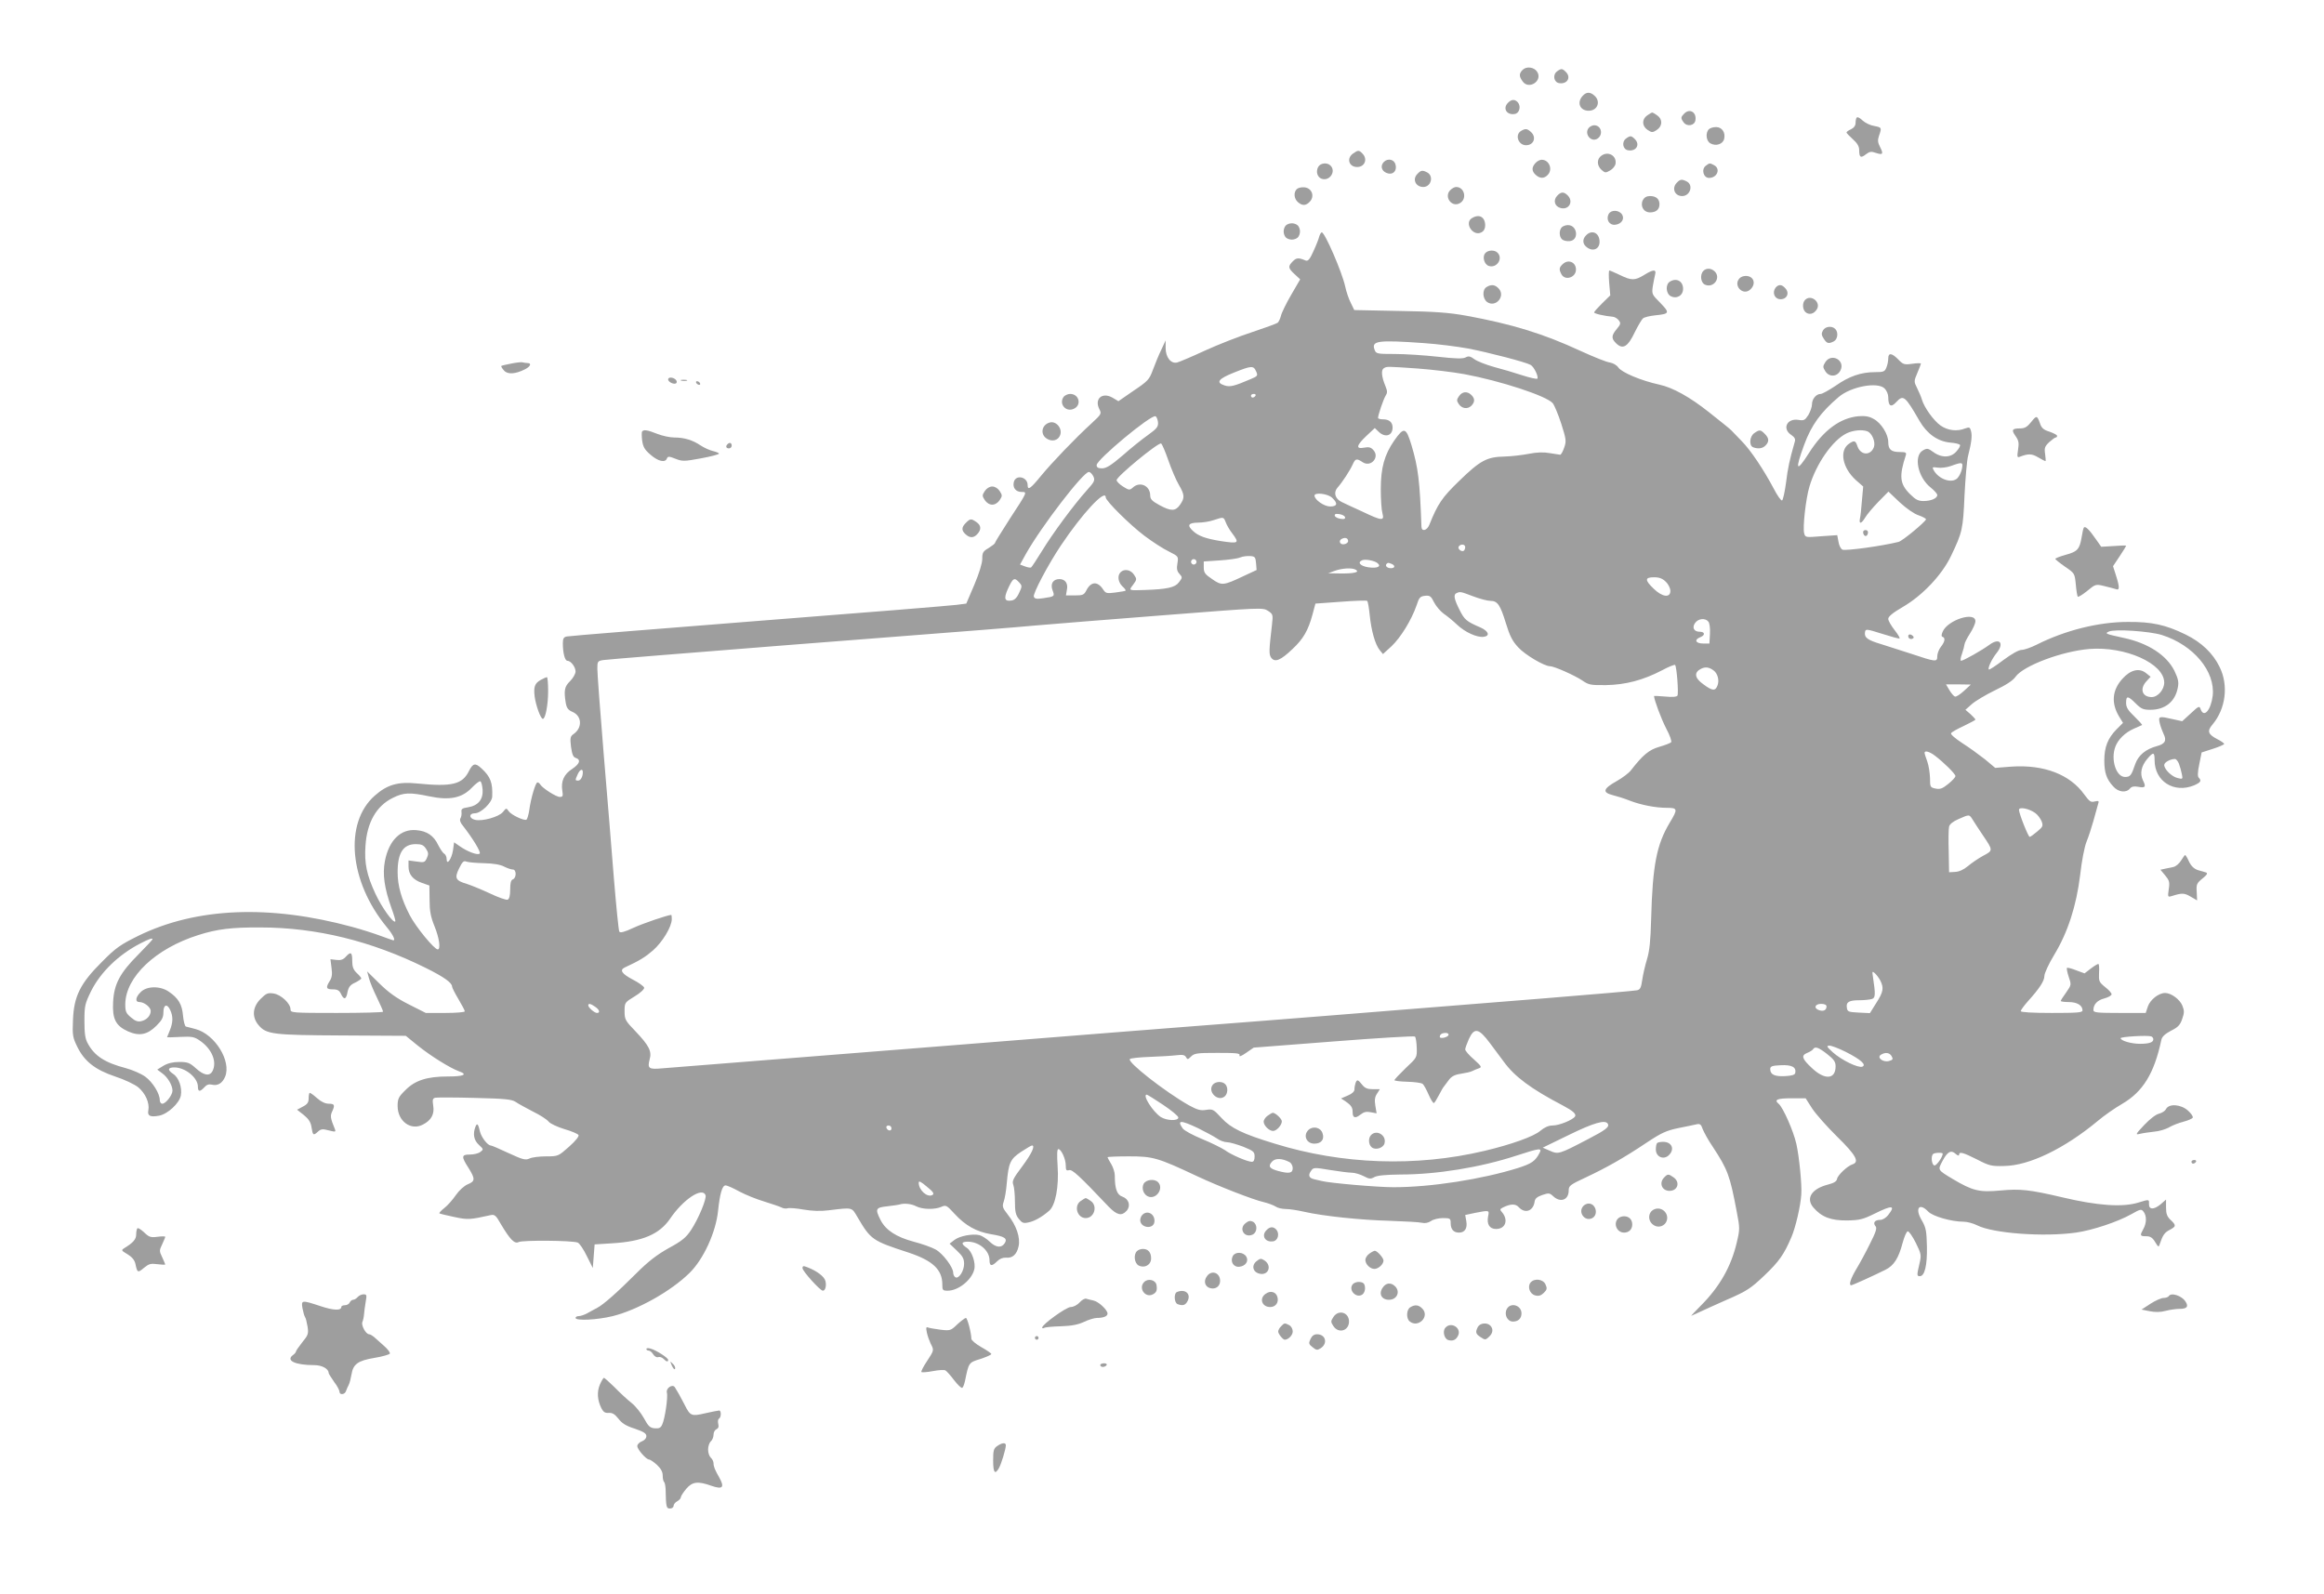 <?xml version="1.0" standalone="no"?>
<!DOCTYPE svg PUBLIC "-//W3C//DTD SVG 20010904//EN"
 "http://www.w3.org/TR/2001/REC-SVG-20010904/DTD/svg10.dtd">
<svg version="1.0" xmlns="http://www.w3.org/2000/svg"
 width="1280pt" height="878pt" viewBox="0 0 1280 878"
 preserveAspectRatio="xMidYMid meet">
<g transform="translate(0,878) scale(0.1,-0.1)"
fill="#9e9e9e" stroke="none">
<path d="M8386 8395 c-20 -21 -20 -35 0 -63 34 -49 113 3 80 53 -17 26 -59 31
-80 10z"/>
<path d="M8576 8387 c-26 -19 -18 -61 12 -65 44 -7 67 32 36 62 -19 19 -25 20
-48 3z"/>
<path d="M8717 8252 c-34 -37 -15 -82 33 -82 49 0 68 51 32 83 -24 22 -45 21
-65 -1z"/>
<path d="M8306 8214 c-31 -30 -8 -69 36 -62 26 3 37 41 18 64 -16 18 -35 18
-54 -2z"/>
<path d="M9276 8154 c-19 -19 -20 -25 -3 -48 19 -26 61 -18 65 12 7 44 -32 67
-62 36z"/>
<path d="M9072 8144 c-30 -21 -29 -59 3 -80 23 -15 27 -15 50 0 32 21 33 59 3
80 -12 9 -25 16 -28 16 -3 0 -16 -7 -28 -16z"/>
<path d="M10227 8133 c-4 -3 -7 -17 -7 -30 0 -15 -9 -27 -25 -35 -14 -6 -25
-14 -25 -18 0 -3 16 -20 35 -37 25 -22 35 -40 35 -60 0 -40 8 -46 37 -23 20
15 29 17 54 8 39 -13 44 -7 24 32 -13 25 -14 38 -6 62 16 45 15 46 -26 54 -21
3 -50 17 -64 30 -14 14 -28 21 -32 17z"/>
<path d="M8750 8075 c-26 -32 13 -81 48 -59 34 22 22 74 -18 74 -10 0 -23 -7
-30 -15z"/>
<path d="M9412 8068 c-20 -20 -15 -66 9 -78 30 -17 68 -4 75 24 9 36 -12 66
-44 66 -16 0 -33 -5 -40 -12z"/>
<path d="M8378 8059 c-36 -21 -16 -79 27 -79 43 0 59 44 27 73 -21 19 -30 20
-54 6z"/>
<path d="M8956 8017 c-26 -19 -18 -61 12 -65 44 -7 67 32 36 62 -19 19 -25 20
-48 3z"/>
<path d="M7452 7934 c-37 -26 -23 -74 23 -74 42 0 59 44 29 74 -19 20 -24 20
-52 0z"/>
<path d="M8821 7923 c-27 -18 -27 -55 0 -79 19 -17 23 -17 47 -3 15 8 28 25
30 37 7 44 -40 71 -77 45z"/>
<path d="M7622 7888 c-20 -20 -14 -48 13 -60 34 -15 61 8 51 46 -7 28 -42 36
-64 14z"/>
<path d="M8457 7882 c-22 -24 -21 -45 1 -65 23 -21 46 -22 66 -1 30 30 9 84
-33 84 -10 0 -25 -8 -34 -18z"/>
<path d="M7260 7860 c-14 -26 -4 -57 20 -65 44 -14 80 41 48 73 -19 19 -56 14
-68 -8z"/>
<path d="M9395 7867 c-26 -20 -13 -67 18 -67 45 0 65 50 28 70 -25 13 -24 13
-46 -3z"/>
<path d="M7805 7820 c-27 -29 -7 -70 34 -70 43 0 59 60 22 80 -27 14 -35 13
-56 -10z"/>
<path d="M9236 7774 c-30 -30 -13 -74 29 -74 44 0 63 60 26 80 -27 14 -37 13
-55 -6z"/>
<path d="M7142 7738 c-18 -18 -15 -52 6 -71 25 -22 45 -21 67 3 27 30 10 74
-30 78 -17 2 -36 -3 -43 -10z"/>
<path d="M7986 7731 c-33 -37 10 -94 53 -71 43 22 28 90 -19 90 -9 0 -25 -9
-34 -19z"/>
<path d="M8576 7701 c-23 -25 -13 -59 20 -67 46 -12 72 37 38 70 -21 21 -37
20 -58 -3z"/>
<path d="M9049 7679 c-17 -33 3 -69 39 -69 33 0 52 16 52 45 0 29 -19 45 -52
45 -18 0 -31 -7 -39 -21z"/>
<path d="M8860 7601 c-16 -31 4 -63 37 -59 34 4 52 32 37 56 -16 26 -60 28
-74 3z"/>
<path d="M8108 7579 c-46 -26 5 -104 51 -79 14 7 21 21 21 38 0 46 -32 65 -72
41z"/>
<path d="M7082 7538 c-7 -7 -12 -21 -12 -33 0 -12 5 -26 12 -33 7 -7 21 -12
33 -12 12 0 26 5 33 12 7 7 12 21 12 33 0 12 -5 26 -12 33 -7 7 -21 12 -33 12
-12 0 -26 -5 -33 -12z"/>
<path d="M8602 7528 c-16 -16 -15 -53 2 -67 8 -7 27 -11 43 -9 51 6 41 88 -11
88 -12 0 -27 -5 -34 -12z"/>
<path d="M7266 7477 c-3 -13 -17 -49 -32 -81 -20 -45 -30 -56 -43 -51 -38 16
-50 16 -70 -4 -28 -28 -27 -38 9 -71 l31 -29 -50 -86 c-28 -48 -53 -100 -56
-115 -4 -16 -12 -33 -18 -38 -7 -5 -70 -28 -142 -52 -71 -23 -188 -69 -260
-102 -71 -33 -140 -62 -152 -65 -34 -8 -63 29 -63 80 l0 42 -24 -52 c-14 -28
-34 -78 -46 -110 -20 -54 -27 -62 -106 -115 l-84 -58 -32 19 c-57 33 -102 -6
-73 -63 13 -25 11 -28 -43 -78 -90 -82 -219 -217 -279 -290 -57 -70 -73 -81
-73 -50 0 45 -65 60 -76 17 -8 -32 11 -55 43 -55 32 0 32 1 -66 -149 -44 -69
-81 -128 -81 -132 0 -4 -16 -16 -35 -28 -31 -18 -35 -25 -35 -60 0 -24 -17
-79 -44 -143 l-44 -103 -54 -7 c-29 -4 -519 -44 -1088 -88 -569 -45 -1045 -83
-1057 -86 -18 -3 -23 -11 -23 -38 0 -52 11 -96 25 -96 19 0 45 -34 45 -59 0
-12 -13 -36 -30 -53 -31 -30 -35 -51 -24 -120 5 -28 13 -39 36 -49 53 -22 57
-87 8 -122 -19 -13 -21 -21 -15 -71 6 -42 12 -57 26 -61 30 -10 22 -33 -20
-61 -45 -29 -62 -68 -54 -119 5 -30 3 -35 -14 -35 -20 0 -95 48 -108 69 -3 6
-10 11 -15 11 -10 0 -36 -86 -45 -153 -4 -26 -11 -49 -15 -52 -13 -8 -84 26
-98 46 -13 19 -14 19 -32 -4 -22 -27 -114 -53 -154 -43 -34 8 -34 36 0 36 33
0 94 59 95 92 3 76 -9 109 -59 155 -34 32 -47 29 -69 -14 -36 -74 -94 -88
-284 -69 -107 11 -166 -6 -235 -67 -170 -150 -141 -473 66 -724 34 -41 50 -73
36 -73 -2 0 -32 11 -68 24 -35 13 -106 36 -158 50 -456 124 -859 107 -1178
-49 -99 -49 -124 -66 -200 -143 -120 -119 -155 -190 -160 -320 -4 -84 -1 -98
23 -147 39 -81 99 -128 209 -165 52 -17 107 -43 128 -60 39 -33 63 -86 55
-127 -6 -30 10 -38 59 -29 48 9 112 69 120 111 8 44 -11 99 -42 119 -33 22
-30 36 6 36 61 0 130 -57 130 -106 0 -29 11 -30 36 -3 12 14 25 18 41 14 32
-8 58 8 73 44 35 86 -56 233 -162 262 -24 6 -48 13 -54 14 -6 2 -13 29 -16 60
-5 62 -26 97 -78 132 -47 33 -122 32 -155 -2 -29 -28 -32 -55 -7 -55 26 0 62
-28 62 -49 0 -25 -21 -49 -51 -56 -19 -5 -34 0 -57 20 -28 23 -32 33 -32 73 1
150 167 307 402 381 103 33 184 43 342 42 308 0 613 -75 911 -223 101 -50 145
-82 145 -103 0 -6 16 -37 35 -69 19 -32 35 -62 35 -67 0 -5 -48 -9 -107 -9
l-108 0 -93 47 c-68 34 -112 66 -162 115 l-68 67 10 -37 c5 -20 25 -69 44
-107 19 -39 34 -74 34 -78 0 -4 -115 -7 -255 -7 -248 0 -255 1 -255 20 0 32
-51 80 -92 87 -33 5 -41 2 -73 -30 -44 -44 -49 -99 -11 -144 43 -51 78 -55
461 -57 l350 -2 65 -53 c72 -58 178 -124 227 -142 52 -18 28 -29 -61 -29 -113
0 -180 -21 -233 -75 -38 -37 -43 -48 -43 -88 0 -83 73 -137 139 -102 46 23 65
58 57 104 -5 33 -3 40 11 44 10 2 108 2 218 -1 168 -4 204 -8 225 -22 14 -10
57 -33 95 -53 39 -19 78 -44 87 -56 9 -11 48 -29 87 -41 39 -11 73 -26 77 -32
5 -7 -16 -33 -52 -65 -59 -52 -59 -53 -126 -53 -37 0 -78 -5 -92 -12 -22 -10
-37 -6 -115 30 -49 23 -93 42 -98 42 -17 0 -51 44 -59 75 -10 44 -16 51 -25
29 -16 -40 -9 -75 18 -100 27 -25 27 -26 8 -40 -10 -8 -36 -14 -57 -14 -47 0
-48 -11 -8 -73 38 -61 38 -74 -4 -91 -19 -8 -47 -33 -65 -59 -17 -25 -45 -57
-63 -71 -18 -14 -30 -27 -28 -30 3 -2 39 -11 82 -20 75 -16 86 -15 199 10 23
5 30 0 57 -48 51 -86 76 -112 99 -100 21 11 296 9 325 -3 10 -4 32 -37 50 -74
l33 -66 5 65 5 65 95 6 c170 10 262 50 321 136 72 106 177 176 195 129 7 -19
-39 -130 -80 -192 -27 -41 -50 -60 -122 -99 -66 -37 -113 -73 -179 -139 -107
-107 -181 -172 -215 -190 -14 -7 -38 -21 -55 -30 -16 -9 -38 -16 -47 -16 -10
0 -18 -4 -18 -10 0 -17 120 -11 205 10 136 34 319 136 422 237 77 75 146 224
158 344 10 94 23 139 41 139 9 0 43 -15 77 -34 34 -18 96 -43 137 -55 41 -13
83 -27 93 -32 10 -6 26 -8 35 -5 10 3 49 0 87 -7 47 -8 93 -10 140 -4 133 16
125 18 158 -38 73 -124 81 -130 281 -195 133 -44 186 -94 186 -175 0 -32 2
-35 30 -35 58 0 132 59 146 117 9 36 -13 101 -41 119 -33 22 -31 34 5 34 63 0
120 -49 120 -102 0 -34 13 -35 42 -6 14 14 32 21 48 20 36 -4 60 17 70 62 11
48 -12 116 -60 176 -28 36 -31 44 -22 70 6 16 14 62 17 102 10 113 19 133 79
173 29 19 56 35 60 35 19 0 -1 -44 -53 -114 -51 -68 -58 -82 -50 -103 5 -13 9
-55 9 -92 0 -54 4 -74 21 -95 18 -23 26 -26 53 -20 32 6 75 30 114 64 35 29
55 132 47 248 -4 61 -3 92 4 92 16 0 41 -55 41 -90 0 -26 3 -30 18 -26 17 6
56 -30 219 -202 45 -46 71 -52 98 -22 24 27 13 65 -23 78 -30 10 -42 43 -42
117 0 17 -9 45 -20 63 -11 18 -20 35 -20 37 0 3 54 5 119 5 132 0 157 -7 376
-110 115 -54 307 -129 365 -142 25 -6 54 -17 65 -24 11 -8 36 -14 57 -14 20 0
65 -7 100 -15 105 -24 314 -46 473 -50 83 -3 162 -7 177 -11 17 -4 35 0 50 10
12 9 42 16 65 16 40 0 43 -2 43 -28 0 -34 16 -52 46 -52 32 0 47 24 40 63 l-6
34 56 12 c78 15 77 15 70 -20 -8 -43 8 -69 44 -69 52 0 69 49 33 92 -13 14
-12 18 4 26 42 21 70 22 88 2 34 -37 79 -22 87 29 2 18 13 28 42 38 36 12 41
12 61 -7 40 -37 85 -20 85 32 0 26 8 32 94 72 113 53 209 107 336 192 81 54
108 66 175 80 44 9 90 18 101 21 17 4 24 -2 32 -27 7 -17 31 -62 56 -98 82
-125 94 -158 131 -354 18 -93 18 -100 1 -171 -31 -134 -95 -246 -199 -350 -33
-33 -56 -58 -51 -55 5 2 25 11 44 20 19 9 89 41 155 70 108 47 128 61 202 131
83 79 109 117 150 213 22 51 50 169 54 234 4 52 -11 206 -27 278 -16 72 -73
200 -97 221 -28 23 -9 31 71 31 l77 0 37 -58 c21 -31 83 -101 138 -155 102
-100 123 -138 83 -151 -28 -9 -81 -59 -85 -80 -2 -14 -17 -23 -52 -32 -88 -23
-121 -75 -79 -125 45 -53 97 -73 186 -72 69 1 88 6 151 37 99 49 118 47 75 -8
-12 -15 -30 -26 -44 -26 -29 0 -41 -16 -25 -35 9 -10 2 -32 -31 -97 -22 -45
-56 -108 -75 -139 -31 -52 -43 -89 -28 -89 7 0 124 53 188 85 47 23 73 64 95
148 9 33 21 62 28 64 6 2 26 -26 44 -62 31 -63 32 -68 21 -116 -15 -64 -15
-69 2 -69 27 0 41 61 39 163 -2 86 -5 104 -28 144 -40 66 -15 101 35 49 24
-26 128 -56 195 -56 20 0 53 -9 75 -20 87 -44 364 -65 544 -40 91 13 229 59
304 101 53 30 56 30 69 13 17 -23 16 -62 -2 -94 -20 -36 -19 -40 15 -40 23 0
35 -7 50 -32 17 -28 20 -30 25 -12 17 50 26 64 55 79 36 19 37 25 5 55 -19 18
-25 33 -25 68 l0 44 -31 -27 c-37 -30 -64 -29 -63 3 1 26 2 26 -60 7 -86 -26
-222 -17 -416 29 -183 43 -234 48 -341 38 -118 -11 -154 -2 -265 64 -83 50
-82 48 -55 99 27 51 47 62 72 39 11 -10 19 -12 19 -6 0 20 21 14 99 -25 67
-35 80 -38 150 -36 138 2 332 96 516 249 33 28 93 70 133 93 115 67 177 168
216 352 4 19 20 33 53 51 39 19 51 32 62 65 12 34 12 45 1 73 -14 35 -62 70
-95 70 -36 0 -82 -37 -95 -74 l-12 -36 -144 0 c-124 0 -144 2 -144 16 0 31 21
54 60 64 22 6 40 16 40 23 0 7 -16 25 -36 40 -33 27 -35 32 -33 78 2 27 0 49
-4 49 -4 0 -23 -11 -42 -26 l-34 -26 -46 17 c-25 10 -48 16 -51 13 -2 -3 2
-25 10 -49 15 -44 15 -44 -14 -86 -17 -23 -30 -44 -30 -47 0 -3 20 -6 44 -6
46 0 76 -18 76 -46 0 -12 -29 -14 -170 -14 -109 0 -170 4 -170 10 0 6 17 29
38 53 65 72 92 113 92 141 0 14 24 67 54 116 76 126 122 270 143 440 8 74 24
157 35 183 11 27 28 79 38 115 10 37 21 77 25 90 7 21 5 22 -18 17 -21 -6 -29
0 -57 38 -79 111 -223 166 -401 154 l-90 -7 -56 47 c-32 25 -88 66 -126 90
-38 25 -65 48 -61 54 3 6 35 24 70 40 35 17 64 32 64 35 0 3 -12 16 -27 30
l-28 24 35 31 c19 17 76 51 127 76 61 29 100 54 114 75 44 61 254 140 406 153
198 16 413 -80 413 -185 0 -39 -35 -80 -69 -80 -53 0 -68 46 -28 88 l22 24
-25 20 c-37 30 -86 19 -131 -32 -56 -62 -62 -134 -17 -208 l21 -34 -36 -36
c-48 -49 -67 -98 -67 -171 0 -67 12 -103 49 -143 28 -32 71 -37 92 -12 9 11
22 14 44 10 41 -8 46 -1 28 35 -18 37 -10 79 24 119 33 39 40 38 40 -8 0 -116
107 -184 218 -138 36 16 42 25 25 42 -7 7 -6 31 3 74 l13 65 62 20 c34 11 62
23 62 27 0 4 -17 16 -39 27 -50 26 -56 44 -25 80 73 87 89 216 39 317 -37 76
-100 136 -188 179 -109 53 -184 70 -317 69 -161 0 -345 -46 -502 -125 -32 -16
-69 -29 -83 -29 -16 0 -55 -22 -101 -56 -41 -31 -77 -55 -80 -52 -7 8 17 59
43 91 44 55 16 86 -40 45 -39 -29 -143 -88 -156 -88 -5 0 -3 17 5 38 7 20 13
44 14 52 0 8 14 35 30 60 16 25 30 55 30 68 0 55 -151 8 -180 -57 -8 -18 -8
-27 -1 -29 17 -6 13 -27 -9 -55 -11 -14 -20 -37 -20 -52 0 -33 -7 -32 -145 14
-49 16 -123 40 -162 52 -78 23 -96 37 -91 67 3 18 7 18 93 -9 50 -16 93 -28
97 -26 4 1 -8 22 -27 46 -19 24 -35 52 -35 62 0 13 26 34 81 66 108 63 215
176 265 281 62 130 66 146 74 332 5 96 13 195 20 220 18 71 23 108 16 135 -6
22 -9 23 -32 15 -45 -18 -96 -12 -136 16 -38 27 -90 99 -103 144 -4 14 -16 42
-26 62 -18 36 -18 38 1 83 11 26 20 49 20 52 0 3 -22 3 -48 -1 -44 -6 -50 -4
-77 24 -35 36 -55 38 -55 6 0 -14 -4 -36 -10 -50 -9 -23 -15 -26 -63 -26 -77
0 -143 -23 -217 -75 -36 -24 -73 -45 -82 -45 -25 0 -48 -28 -48 -57 0 -14 -9
-40 -20 -59 -19 -29 -24 -32 -55 -27 -63 10 -91 -49 -39 -83 19 -13 24 -23 19
-38 -29 -102 -38 -143 -48 -225 -7 -52 -17 -96 -22 -98 -6 -1 -26 27 -45 64
-55 104 -128 214 -179 265 -25 26 -50 52 -56 58 -5 6 -60 50 -122 99 -107 85
-200 136 -273 152 -101 22 -208 67 -227 95 -8 12 -28 24 -46 27 -18 2 -90 31
-162 64 -205 95 -378 148 -630 194 -95 17 -172 23 -368 26 l-248 5 -19 39
c-11 21 -25 62 -31 91 -17 78 -112 298 -129 298 -4 0 -10 -10 -14 -23z m576
-587 c75 -5 185 -19 245 -30 113 -22 314 -74 343 -90 19 -10 46 -67 37 -76 -3
-3 -41 5 -84 19 -43 14 -113 35 -156 46 -43 12 -91 31 -106 42 -23 17 -33 19
-49 10 -15 -8 -55 -7 -154 4 -73 8 -179 15 -236 15 -97 0 -103 1 -111 23 -19
50 17 55 271 37z m-924 -155 c11 -24 10 -27 -31 -44 -91 -39 -113 -44 -143
-34 -49 16 -34 36 51 70 97 39 109 40 123 8z m890 15 c81 -6 197 -20 257 -31
199 -37 453 -120 487 -160 9 -11 30 -61 47 -113 27 -86 29 -96 16 -132 -7 -21
-17 -39 -22 -39 -4 1 -30 5 -58 9 -33 6 -71 5 -115 -4 -36 -7 -96 -14 -135
-15 -95 -2 -132 -21 -248 -134 -95 -92 -118 -126 -165 -243 -13 -31 -42 -38
-43 -10 -9 253 -18 326 -55 450 -30 99 -41 102 -95 25 -54 -78 -74 -150 -74
-268 0 -55 4 -115 9 -132 12 -44 -2 -43 -111 9 -49 22 -99 46 -112 52 -37 17
-48 52 -25 79 27 30 70 96 85 130 14 31 21 33 54 11 45 -30 96 27 59 67 -13
15 -25 18 -51 13 -47 -9 -43 12 13 65 l46 43 22 -21 c36 -34 76 -21 76 24 0
29 -19 45 -52 45 -15 0 -28 3 -28 8 0 16 29 101 41 121 11 17 11 26 0 53 -22
53 -25 89 -10 99 18 11 12 11 187 -1z m2572 -110 c11 -11 20 -32 20 -47 0 -51
15 -60 45 -27 38 41 48 33 128 -106 41 -70 99 -111 167 -118 28 -2 53 -8 55
-13 3 -4 -5 -20 -19 -35 -30 -36 -82 -38 -128 -4 -29 21 -34 22 -57 9 -53 -30
-28 -149 43 -205 20 -16 36 -34 36 -41 0 -18 -34 -33 -76 -33 -29 0 -44 8 -74
38 -57 56 -61 99 -23 215 4 14 -1 17 -34 17 -47 0 -63 14 -63 55 0 43 -39 105
-80 127 -26 15 -48 18 -86 15 -100 -10 -192 -78 -271 -203 -70 -110 -78 -95
-26 46 40 109 92 180 190 263 68 58 215 85 253 47z m-3465 -40 c-3 -5 -10 -10
-16 -10 -5 0 -9 5 -9 10 0 6 7 10 16 10 8 0 12 -4 9 -10z m-537 -146 c2 -25
-6 -35 -56 -71 -33 -23 -96 -74 -140 -113 -62 -53 -89 -70 -112 -70 -22 0 -30
5 -30 18 0 30 298 278 324 269 6 -2 12 -17 14 -33z m3907 -50 c26 -10 46 -59
36 -87 -18 -48 -72 -46 -90 3 -11 34 -18 36 -48 15 -54 -38 -35 -133 39 -200
l40 -35 -7 -78 c-3 -42 -8 -87 -11 -99 -6 -32 8 -29 29 6 9 16 42 55 72 86
l56 57 62 -59 c38 -35 80 -64 105 -72 23 -8 41 -18 40 -22 -7 -17 -130 -119
-151 -124 -91 -23 -290 -50 -309 -43 -9 4 -19 23 -22 43 l-7 37 -88 -6 c-86
-7 -88 -7 -94 16 -9 32 9 192 29 258 37 125 127 255 205 293 35 17 85 22 114
11z m-3850 -160 c17 -49 43 -110 58 -135 32 -55 33 -72 6 -110 -25 -36 -50
-36 -114 -1 -40 22 -50 32 -50 54 -1 53 -57 78 -96 42 -17 -15 -21 -15 -54 6
-19 12 -35 28 -35 35 0 20 227 207 245 202 5 -2 23 -44 40 -93z m4371 -46 c-3
-17 -14 -40 -24 -51 -30 -33 -105 -8 -133 45 -8 15 -5 16 23 12 18 -3 51 1 73
9 63 23 68 22 61 -15z m-4784 -42 c10 -23 6 -30 -37 -78 -70 -78 -187 -236
-246 -333 -29 -47 -56 -88 -60 -91 -4 -2 -19 0 -34 6 l-27 10 32 58 c86 153
316 452 347 452 8 0 18 -11 25 -24z m1315 -118 c33 -31 29 -48 -11 -48 -33 0
-86 37 -86 60 0 19 73 11 97 -12z m-1247 2 c0 -19 134 -152 214 -212 44 -33
104 -72 134 -86 53 -27 53 -27 47 -65 -5 -29 -3 -43 11 -58 17 -19 17 -21 -3
-47 -21 -28 -64 -38 -188 -42 -91 -3 -89 -4 -64 29 21 29 21 31 5 55 -18 28
-54 34 -74 14 -19 -19 -14 -55 10 -78 12 -11 20 -21 17 -24 -2 -2 -27 -6 -56
-10 -48 -6 -53 -5 -68 18 -30 45 -66 43 -91 -5 -13 -26 -20 -29 -64 -29 l-49
0 5 30 c8 36 -9 60 -41 60 -35 0 -51 -26 -38 -61 13 -34 12 -35 -49 -44 -38
-6 -49 -4 -54 8 -6 17 80 179 149 282 119 178 247 315 247 265z m1318 -108 c3
-10 -4 -13 -24 -10 -15 2 -29 9 -32 16 -3 10 4 13 24 10 15 -2 29 -9 32 -16z
m-657 -29 c6 -16 21 -42 35 -60 42 -56 38 -59 -66 -43 -79 13 -118 27 -147 53
-37 33 -29 47 25 48 26 0 65 6 87 14 55 18 54 18 66 -12z m674 -104 c0 -8 -10
-15 -22 -17 -25 -4 -33 22 -10 31 18 8 32 2 32 -14z m645 -33 c0 -8 -4 -17 -8
-20 -13 -8 -35 11 -28 23 10 16 36 14 36 -3z m-1152 -88 l3 -38 -73 -34 c-110
-52 -119 -53 -172 -16 -39 26 -46 36 -46 64 l0 33 88 6 c48 3 98 10 112 16 14
6 39 9 55 8 27 -2 30 -6 33 -39z m-328 7 c0 -8 -7 -15 -15 -15 -8 0 -15 7 -15
15 0 8 7 15 15 15 8 0 15 -7 15 -15z m997 -7 c23 -19 -1 -30 -51 -23 -44 7
-62 27 -33 39 17 7 67 -2 84 -16z m77 -4 c22 -9 20 -24 -3 -24 -21 0 -34 13
-24 24 8 7 8 7 27 0z m-196 -33 c22 -13 -11 -21 -86 -20 l-67 1 35 13 c40 15
99 19 118 6z m1707 -66 c14 -13 25 -36 25 -50 0 -40 -45 -34 -92 12 -50 48
-49 63 2 63 30 0 47 -7 65 -25z m-3561 -4 c16 -18 16 -21 -1 -57 -12 -27 -26
-40 -42 -42 -37 -6 -43 10 -22 59 30 66 37 71 65 40z m2500 -76 c37 -14 79
-25 95 -25 39 0 54 -22 85 -123 21 -69 36 -99 68 -133 37 -41 144 -104 175
-104 23 0 135 -50 177 -78 36 -25 47 -27 132 -26 108 2 203 27 307 81 37 20
70 33 73 30 9 -9 20 -157 13 -169 -5 -7 -28 -9 -68 -5 -34 3 -61 4 -61 3 0
-20 40 -127 67 -179 21 -39 32 -72 27 -76 -5 -5 -34 -16 -65 -25 -56 -16 -90
-44 -156 -129 -11 -15 -47 -42 -79 -60 -75 -42 -80 -62 -22 -77 24 -6 66 -19
93 -30 62 -24 142 -40 206 -40 59 0 61 -7 16 -81 -73 -122 -95 -234 -103 -534
-3 -117 -9 -175 -23 -220 -10 -33 -22 -84 -26 -113 -6 -42 -11 -53 -28 -57
-12 -3 -245 -23 -517 -45 -272 -22 -632 -51 -800 -64 -168 -14 -512 -41 -765
-61 -253 -19 -599 -47 -770 -60 -170 -14 -623 -50 -1005 -80 -1083 -86 -1440
-114 -1512 -120 -75 -7 -83 -1 -70 49 13 45 -3 76 -78 155 -56 58 -60 65 -60
110 0 48 1 49 55 82 32 19 54 40 53 48 -2 8 -30 28 -63 45 -59 31 -74 52 -45
66 84 39 113 57 157 95 52 46 103 130 103 172 0 13 -1 23 -3 23 -18 0 -154
-46 -208 -71 -51 -24 -73 -29 -78 -21 -4 7 -17 139 -30 295 -12 155 -38 468
-57 696 -19 228 -34 433 -34 457 0 41 2 43 33 48 17 3 466 39 997 81 1237 96
1208 94 1390 110 85 7 400 33 700 56 537 42 545 43 574 24 27 -18 28 -21 22
-74 -17 -146 -18 -166 -4 -185 20 -26 51 -14 116 48 61 57 87 103 111 191 l16
60 139 10 c76 6 141 8 146 5 4 -3 10 -38 14 -78 9 -88 30 -162 55 -193 l18
-22 47 43 c50 47 110 144 138 225 14 44 20 50 47 53 26 3 33 -2 50 -37 11 -21
35 -49 53 -62 18 -12 51 -39 73 -60 44 -42 111 -72 147 -67 36 5 27 31 -17 51
-79 34 -89 43 -116 97 -31 61 -35 86 -16 93 20 9 22 8 91 -18z m1295 -139 c7
-8 11 -37 9 -68 l-3 -53 -34 0 c-42 0 -52 21 -16 35 28 11 26 30 -4 30 -31 0
-43 23 -25 48 17 25 56 29 73 8z m2498 -74 c174 -55 295 -200 280 -335 -10
-79 -48 -123 -66 -75 -7 21 -10 20 -55 -22 l-47 -43 -50 11 c-78 18 -82 17
-74 -20 4 -18 14 -45 21 -60 19 -37 9 -56 -36 -68 -63 -17 -103 -51 -120 -100
-21 -62 -27 -70 -56 -70 -49 0 -80 96 -53 167 15 40 54 78 102 99 23 10 44 19
45 20 2 2 -17 22 -42 47 -36 34 -46 51 -46 75 0 41 10 40 53 -3 30 -30 42 -35
81 -35 81 0 137 45 151 123 6 29 2 48 -19 92 -43 86 -144 152 -279 181 -101
22 -106 24 -82 35 33 15 224 2 292 -19z m-2468 -196 c22 -17 31 -54 21 -81
-12 -33 -28 -32 -79 6 -48 34 -52 65 -12 85 24 12 45 9 70 -10z m1378 -112
c-21 -19 -43 -34 -50 -31 -6 2 -20 18 -30 35 l-19 32 69 0 68 -1 -38 -35z
m-161 -356 c48 -36 114 -101 114 -113 0 -7 -18 -26 -39 -43 -32 -26 -45 -31
-70 -26 -30 6 -31 9 -31 58 -1 28 -7 69 -15 91 -8 22 -15 43 -15 48 0 14 27 7
56 -15z m1345 -45 c6 -16 13 -41 16 -57 6 -28 5 -29 -23 -22 -32 7 -74 48 -74
72 0 14 31 32 58 33 7 1 17 -11 23 -26z m-8791 -47 c0 -25 -12 -46 -26 -46
-17 0 -17 2 -2 35 12 27 28 33 28 11z m-552 -95 c4 -54 -24 -89 -80 -98 -32
-5 -39 -9 -36 -27 1 -11 -1 -27 -6 -34 -5 -9 -1 -24 13 -40 56 -72 101 -146
93 -154 -11 -11 -69 11 -112 42 l-29 20 -6 -44 c-8 -49 -35 -86 -35 -48 0 12
-6 25 -13 29 -8 4 -22 26 -33 47 -25 53 -62 78 -121 83 -86 8 -151 -56 -173
-170 -14 -74 -3 -149 36 -259 14 -38 24 -72 21 -74 -11 -11 -74 77 -109 152
-48 103 -62 169 -55 265 8 128 60 219 149 263 61 31 94 32 204 9 111 -23 179
-9 233 48 20 21 41 37 46 35 6 -1 11 -22 13 -45z m8552 -130 c14 -10 29 -31
35 -46 9 -25 6 -30 -25 -56 -19 -16 -37 -29 -41 -29 -8 0 -59 129 -59 149 0
18 56 7 90 -18z m-344 -38 c10 -16 34 -53 55 -84 57 -84 57 -84 2 -113 -26
-14 -64 -40 -84 -57 -24 -20 -49 -31 -70 -32 l-34 -2 -2 115 c-2 63 -1 125 2
136 3 14 22 29 52 42 61 27 59 27 79 -5z m-8520 -158 c14 -21 15 -30 5 -52
-11 -24 -15 -25 -56 -19 l-45 6 0 -34 c0 -43 25 -73 75 -90 l40 -14 1 -79 c0
-61 6 -93 27 -145 27 -66 35 -128 18 -128 -19 0 -121 124 -154 188 -46 89 -67
162 -67 238 0 106 31 154 100 154 31 0 43 -5 56 -25z m319 -80 c52 -1 92 -8
112 -19 18 -9 39 -16 48 -16 20 0 20 -46 0 -54 -11 -4 -15 -20 -15 -56 0 -34
-5 -52 -14 -56 -8 -3 -53 13 -99 35 -47 22 -104 45 -126 52 -62 18 -69 32 -42
86 17 35 25 43 39 37 9 -4 53 -8 97 -9z m-1825 -419 c0 -3 -35 -40 -77 -83
-103 -103 -135 -164 -140 -263 -5 -93 14 -131 83 -162 62 -27 106 -18 156 32
30 30 38 45 38 74 0 43 21 49 38 11 16 -35 15 -68 -3 -112 -8 -19 -15 -36 -15
-37 0 -1 33 0 73 2 63 3 77 1 107 -20 67 -45 97 -118 70 -169 -16 -29 -48 -23
-91 16 -34 31 -46 35 -92 35 -35 0 -63 -7 -87 -21 l-34 -21 27 -20 c31 -22 57
-67 57 -96 0 -24 -37 -72 -56 -72 -8 0 -14 9 -14 20 0 36 -39 99 -80 129 -22
16 -70 37 -107 47 -115 30 -172 67 -209 135 -15 26 -19 56 -19 125 0 84 3 95
37 165 53 105 152 201 273 263 49 25 65 30 65 22z m9516 -227 c21 -42 17 -63
-22 -124 l-35 -56 -62 3 c-57 3 -62 5 -65 27 -5 31 12 41 68 41 25 0 55 3 67
6 23 6 24 22 8 128 -4 25 -3 27 11 15 8 -7 22 -25 30 -40z m-7078 -145 c24
-16 29 -34 10 -34 -14 0 -48 30 -48 42 0 12 13 10 38 -8z m6782 2 c0 -20 -16
-29 -40 -21 -32 10 -25 35 10 35 19 0 30 -5 30 -14z m-1854 -202 c27 -36 61
-82 76 -102 60 -83 150 -150 328 -243 53 -28 73 -46 65 -59 -12 -19 -87 -50
-124 -50 -22 0 -44 -10 -67 -29 -35 -31 -161 -76 -309 -111 -376 -89 -782 -75
-1154 40 -177 54 -241 85 -293 141 -44 48 -49 51 -85 45 -31 -5 -48 0 -96 26
-133 76 -340 238 -324 254 5 5 54 10 110 12 56 2 122 6 146 9 34 4 46 2 53
-10 8 -15 11 -14 28 3 18 18 34 20 146 20 106 0 125 -2 121 -14 -4 -9 12 -3
36 14 l42 29 440 34 c242 19 444 31 448 27 5 -4 9 -32 10 -61 2 -55 1 -55 -61
-113 -34 -33 -62 -63 -62 -66 0 -4 32 -8 72 -9 39 -1 77 -6 84 -12 6 -5 21
-32 33 -60 12 -27 25 -48 29 -45 4 2 16 22 27 43 11 21 23 43 28 48 4 6 16 22
27 36 14 19 32 29 66 34 26 4 54 10 63 15 9 5 25 11 36 15 18 6 15 11 -27 49
-27 23 -48 48 -48 55 0 7 9 32 20 57 30 65 54 61 116 -22z m-228 44 c-5 -13
-48 -22 -48 -10 0 14 12 22 33 22 10 0 17 -5 15 -12z m3882 -23 c0 -17 -23
-25 -74 -25 -47 0 -106 17 -106 31 0 8 143 17 168 10 6 -2 12 -9 12 -16z
m-1693 -70 c81 -41 115 -71 90 -81 -23 -8 -114 36 -162 79 -34 31 -37 36 -19
37 12 0 53 -16 91 -35z m-104 -11 c38 -30 47 -43 47 -68 0 -72 -59 -77 -130
-10 -56 52 -61 70 -26 84 13 5 27 14 31 19 11 19 30 12 78 -25z m356 -13 c9
-16 6 -20 -16 -26 -33 -8 -68 20 -43 35 24 15 48 12 59 -9z m-531 -91 c-2 -11
-18 -16 -56 -18 -57 -3 -82 8 -82 39 0 15 10 19 58 21 60 3 86 -10 80 -42z
m-3482 -176 c46 -31 84 -62 84 -70 0 -20 -64 -18 -97 3 -44 29 -103 123 -77
123 3 0 44 -25 90 -56z m193 -129 c40 -20 87 -45 103 -56 16 -12 42 -21 56
-21 15 0 55 -12 90 -25 56 -23 62 -28 62 -54 0 -19 -5 -29 -15 -29 -24 0 -115
39 -148 64 -18 12 -74 40 -125 61 -51 21 -100 47 -108 59 -33 47 -12 47 85 1z
m2256 25 c11 -18 -10 -34 -112 -87 -155 -81 -161 -83 -207 -62 l-39 17 144 70
c137 67 200 85 214 62z m-3945 -26 c0 -17 -22 -14 -28 4 -2 7 3 12 12 12 9 0
16 -7 16 -16z m3569 -136 c-23 -44 -43 -58 -118 -82 -198 -62 -479 -106 -686
-106 -89 0 -352 23 -394 34 -9 2 -28 7 -43 10 -30 7 -35 23 -15 49 11 16 19
16 102 2 50 -8 104 -15 120 -15 17 0 46 -9 66 -19 30 -16 38 -17 59 -5 17 9
63 13 142 14 201 0 441 39 640 104 129 42 143 44 127 14z m2221 -3 c0 -18 -33
-65 -45 -65 -15 0 -22 50 -8 63 8 8 53 9 53 2z m-3597 -47 c9 -5 17 -20 17
-33 0 -28 -20 -32 -82 -15 -47 13 -55 26 -32 51 18 20 55 19 97 -3z m-1968
-181 c-28 -15 -75 27 -75 68 0 12 12 6 45 -22 36 -29 42 -39 30 -46z m-89 -62
c35 -18 103 -19 139 -3 25 11 29 9 73 -39 59 -64 119 -98 201 -112 74 -12 91
-23 75 -49 -18 -28 -48 -25 -82 7 -17 17 -43 33 -57 37 -38 9 -110 -4 -139
-27 l-26 -20 40 -38 c32 -30 40 -45 40 -73 0 -40 -30 -85 -48 -74 -7 4 -12 15
-12 25 0 30 -57 106 -97 128 -21 12 -75 31 -121 43 -96 26 -153 63 -182 119
-31 62 -28 69 38 76 31 4 62 8 67 10 24 8 65 4 91 -10z"/>
<path d="M8036 6598 c-13 -19 -14 -25 -2 -43 17 -26 49 -31 70 -10 20 21 20
39 0 59 -22 22 -50 20 -68 -6z"/>
<path d="M10262 5844 c4 -21 22 -23 26 -1 2 10 -3 17 -13 17 -10 0 -15 -6 -13
-16z"/>
<path d="M7466 2814 c-3 -9 -6 -24 -6 -35 0 -12 -13 -24 -37 -34 l-37 -16 25
-16 c31 -22 39 -33 39 -60 0 -31 14 -36 43 -13 19 15 33 18 57 13 l32 -6 -7
42 c-5 31 -3 48 9 66 l16 25 -39 0 c-30 0 -44 6 -59 25 -23 29 -28 30 -36 9z"/>
<path d="M6680 2805 c-31 -38 27 -96 65 -65 18 15 20 51 3 68 -17 17 -53 15
-68 -3z"/>
<path d="M6982 2634 c-12 -8 -22 -23 -22 -33 0 -21 30 -51 52 -51 19 0 48 32
48 53 0 14 -35 47 -50 47 -3 0 -16 -7 -28 -16z"/>
<path d="M7206 2555 c-30 -30 -10 -75 33 -75 39 0 57 24 45 58 -11 32 -53 41
-78 17z"/>
<path d="M7552 2528 c-17 -17 -15 -53 3 -68 20 -17 62 -5 70 20 14 44 -41 80
-73 48z"/>
<path d="M8736 7484 c-23 -23 -20 -51 8 -69 33 -22 66 -5 66 33 0 49 -42 69
-74 36z"/>
<path d="M8180 7385 c-17 -20 -5 -62 20 -70 44 -14 80 41 48 73 -17 17 -53 15
-68 -3z"/>
<path d="M8606 7324 c-19 -18 -20 -28 -6 -55 20 -37 80 -18 80 26 0 42 -44 59
-74 29z"/>
<path d="M9382 7288 c-21 -21 -15 -68 11 -77 46 -18 86 38 52 73 -19 19 -46
21 -63 4z"/>
<path d="M8863 7221 l6 -68 -45 -44 c-24 -24 -44 -46 -44 -50 0 -7 58 -20 104
-24 10 -1 25 -10 32 -20 12 -15 10 -22 -11 -47 -30 -36 -31 -52 -5 -78 38 -38
66 -21 105 62 17 34 37 68 44 74 8 7 39 14 68 17 79 8 81 13 28 68 -46 46 -48
49 -42 91 4 24 10 53 13 66 8 29 -10 29 -61 -3 -51 -31 -69 -31 -133 0 -29 14
-55 25 -58 25 -4 0 -4 -31 -1 -69z"/>
<path d="M9582 7248 c-39 -39 17 -100 58 -63 34 31 20 75 -25 75 -12 0 -26 -5
-33 -12z"/>
<path d="M9198 7229 c-26 -15 -23 -65 3 -80 34 -18 69 3 69 40 0 42 -36 62
-72 40z"/>
<path d="M8188 7199 c-25 -14 -23 -64 3 -83 47 -32 102 32 64 74 -20 22 -41
25 -67 9z"/>
<path d="M9780 7196 c-20 -25 -8 -61 22 -64 37 -4 57 31 32 59 -20 23 -37 24
-54 5z"/>
<path d="M9942 7128 c-16 -16 -15 -53 3 -68 19 -16 45 -10 61 15 26 39 -31 86
-64 53z"/>
<path d="M10040 6959 c-9 -16 -8 -26 5 -45 17 -27 27 -29 56 -14 21 12 25 50
7 68 -19 19 -56 14 -68 -9z"/>
<path d="M10054 6786 c-15 -24 -15 -28 0 -52 22 -33 65 -30 83 6 27 55 -49 97
-83 46z"/>
<path d="M2815 6777 c-27 -5 -52 -11 -54 -13 -2 -2 4 -13 15 -25 20 -23 63
-20 116 7 30 15 37 34 14 34 -8 0 -20 2 -28 4 -7 2 -35 -1 -63 -7z"/>
<path d="M3680 6690 c0 -16 38 -32 46 -19 7 12 -12 29 -33 29 -7 0 -13 -4 -13
-10z"/>
<path d="M3753 6683 c9 -2 23 -2 30 0 6 3 -1 5 -18 5 -16 0 -22 -2 -12 -5z"/>
<path d="M3835 6670 c3 -5 11 -10 16 -10 6 0 7 5 4 10 -3 6 -11 10 -16 10 -6
0 -7 -4 -4 -10z"/>
<path d="M5860 6596 c-31 -38 9 -89 54 -68 45 20 30 82 -20 82 -12 0 -27 -7
-34 -14z"/>
<path d="M11187 6455 c-22 -27 -35 -35 -61 -35 -44 0 -49 -8 -25 -42 17 -24
20 -37 14 -75 -6 -40 -5 -45 10 -39 47 18 66 17 100 -3 20 -12 38 -21 41 -21
2 0 1 17 -2 39 -5 33 -2 42 22 65 16 14 32 26 36 26 5 0 8 4 8 9 0 5 -19 15
-42 23 -32 10 -44 20 -52 45 -16 45 -19 46 -49 8z"/>
<path d="M5780 6452 c-43 -13 -52 -64 -15 -88 29 -19 63 -11 74 19 14 37 -23
81 -59 69z"/>
<path d="M3536 6402 c-2 -4 -2 -27 1 -50 5 -34 14 -50 46 -77 42 -37 81 -45
90 -21 5 13 12 13 47 -1 38 -15 48 -15 140 2 55 10 100 22 100 26 0 4 -15 10
-32 14 -18 4 -49 18 -69 31 -44 30 -91 44 -146 44 -23 0 -65 9 -93 20 -55 22
-76 25 -84 12z"/>
<path d="M9662 6394 c-26 -18 -30 -69 -6 -78 27 -10 52 -7 68 10 21 21 20 40
-4 64 -24 24 -29 24 -58 4z"/>
<path d="M4007 6333 c-12 -11 -8 -23 8 -23 8 0 15 7 15 15 0 16 -12 20 -23 8z"/>
<path d="M5424 6075 c-15 -23 -15 -27 0 -50 10 -15 26 -25 41 -25 15 0 31 10
41 25 15 23 15 27 0 50 -10 15 -26 25 -41 25 -15 0 -31 -10 -41 -25z"/>
<path d="M5320 5900 c-25 -25 -25 -42 -2 -63 24 -22 45 -21 65 1 23 25 21 48
-5 66 -29 20 -34 20 -58 -4z"/>
<path d="M11477 5873 c-3 -4 -8 -28 -12 -53 -11 -65 -23 -79 -87 -96 -32 -9
-58 -19 -58 -23 1 -3 25 -23 54 -43 53 -36 53 -37 59 -98 3 -34 8 -64 11 -67
3 -3 26 11 52 32 45 37 47 38 92 27 26 -6 55 -14 65 -17 22 -9 22 10 1 76
l-16 50 36 54 c20 30 36 56 36 59 0 2 -31 1 -69 -2 l-68 -4 -31 44 c-35 51
-58 73 -65 61z"/>
<path d="M10510 5275 c0 -8 7 -15 15 -15 8 0 15 4 15 9 0 5 -7 11 -15 15 -9 3
-15 0 -15 -9z"/>
<path d="M2979 5035 c-34 -19 -41 -38 -34 -94 7 -49 33 -121 45 -121 14 0 29
77 29 153 0 42 -3 77 -7 77 -4 -1 -19 -7 -33 -15z"/>
<path d="M12013 4040 c-10 -17 -29 -33 -43 -36 -14 -3 -35 -7 -48 -10 l-23 -5
26 -31 c23 -28 26 -37 20 -76 -6 -43 -6 -45 17 -38 56 18 69 17 103 -3 l36
-21 -2 46 c-3 42 0 49 32 75 25 20 30 29 19 33 -8 2 -28 8 -45 13 -20 7 -36
21 -48 46 -9 20 -19 37 -22 37 -2 0 -12 -14 -22 -30z"/>
<path d="M1904 3509 c-13 -15 -28 -20 -51 -17 l-33 4 6 -48 c5 -35 2 -54 -10
-72 -23 -37 -20 -46 17 -46 26 0 36 -6 45 -25 16 -35 29 -31 36 10 6 28 15 40
42 52 18 9 34 20 34 23 0 4 -11 17 -25 30 -19 18 -25 34 -25 67 0 48 -8 53
-36 22z"/>
<path d="M1700 2730 c0 -23 -7 -33 -32 -46 l-32 -17 37 -29 c27 -22 39 -40 43
-69 7 -44 10 -46 36 -22 16 14 25 15 59 6 36 -9 39 -9 34 6 -25 60 -27 74 -16
97 17 37 14 44 -19 44 -18 0 -42 11 -63 30 -19 17 -37 30 -41 30 -3 0 -6 -13
-6 -30z"/>
<path d="M11930 2671 c-5 -11 -23 -22 -39 -26 -17 -4 -50 -29 -81 -62 -49 -52
-50 -55 -24 -49 16 4 51 9 78 12 27 2 64 13 83 24 19 11 54 25 79 31 24 6 47
16 51 22 3 6 -8 23 -26 39 -39 35 -104 40 -121 9z"/>
<path d="M9127 2483 c-4 -3 -7 -19 -7 -35 0 -40 41 -59 70 -33 36 33 19 75
-30 75 -15 0 -30 -3 -33 -7z"/>
<path d="M12070 2380 c0 -5 4 -10 9 -10 6 0 13 5 16 10 3 6 -1 10 -9 10 -9 0
-16 -4 -16 -10z"/>
<path d="M9166 2294 c-30 -30 -13 -74 29 -74 46 0 60 48 23 74 -28 20 -33 20
-52 0z"/>
<path d="M6299 2259 c-14 -27 1 -64 30 -72 44 -11 81 49 49 81 -20 20 -66 14
-79 -9z"/>
<path d="M5952 2164 c-39 -27 -19 -94 28 -94 47 0 67 67 28 94 -12 9 -25 16
-28 16 -3 0 -16 -7 -28 -16z"/>
<path d="M8722 2138 c-34 -34 6 -90 48 -68 35 19 20 80 -20 80 -9 0 -21 -5
-28 -12z"/>
<path d="M9113 2119 c-39 -15 -40 -69 -1 -90 25 -14 57 -2 67 24 16 41 -25 82
-66 66z"/>
<path d="M6292 2088 c-7 -7 -12 -20 -12 -29 0 -43 72 -53 78 -11 6 42 -37 69
-66 40z"/>
<path d="M8912 2068 c-28 -28 -7 -78 33 -78 27 0 45 18 45 45 0 27 -18 45 -45
45 -12 0 -26 -5 -33 -12z"/>
<path d="M6860 2042 c-40 -32 -4 -85 41 -62 25 14 25 56 0 70 -15 7 -24 5 -41
-8z"/>
<path d="M757 2014 c-4 -4 -7 -20 -7 -35 0 -26 -17 -45 -66 -75 -17 -11 -16
-13 18 -33 26 -16 39 -32 44 -54 10 -48 13 -50 47 -21 27 22 37 25 74 20 24
-3 43 -4 43 -1 0 2 -8 20 -17 40 -16 33 -16 37 0 70 9 20 17 38 17 42 0 3 -19
3 -42 0 -38 -5 -47 -2 -74 24 -17 16 -33 26 -37 23z"/>
<path d="M6976 2004 c-31 -30 -8 -69 36 -62 26 3 37 41 18 64 -16 18 -35 18
-54 -2z"/>
<path d="M6262 1888 c-20 -20 -14 -66 9 -79 33 -17 69 3 69 39 0 33 -16 52
-45 52 -12 0 -26 -5 -33 -12z"/>
<path d="M7542 1874 c-12 -8 -22 -24 -22 -34 0 -24 26 -50 50 -50 22 0 50 26
50 46 0 15 -35 54 -48 54 -4 0 -18 -7 -30 -16z"/>
<path d="M6790 1861 c-16 -31 4 -63 37 -59 34 4 52 32 37 56 -16 26 -60 28
-74 3z"/>
<path d="M6920 1832 c-28 -23 -20 -59 16 -68 50 -13 72 44 28 73 -19 12 -24
11 -44 -5z"/>
<path d="M4420 1794 c0 -16 97 -124 112 -124 14 0 21 28 14 54 -6 24 -47 55
-99 75 -22 9 -27 8 -27 -5z"/>
<path d="M6647 1749 c-20 -27 -10 -58 19 -65 30 -8 54 11 54 40 0 46 -48 62
-73 25z"/>
<path d="M6302 1718 c-34 -34 6 -90 48 -68 20 11 24 22 20 50 -4 29 -46 40
-68 18z"/>
<path d="M8430 1715 c-19 -23 -4 -64 26 -71 19 -5 31 -1 47 14 18 18 19 25 9
47 -13 29 -61 35 -82 10z"/>
<path d="M7451 1706 c-28 -33 22 -83 55 -55 8 7 14 24 12 38 -2 20 -9 27 -29
29 -14 2 -31 -4 -38 -12z"/>
<path d="M7615 1686 c-23 -34 -5 -66 35 -66 44 0 64 44 34 74 -23 23 -51 20
-69 -8z"/>
<path d="M6483 1663 c-19 -7 -16 -60 3 -67 29 -11 44 -6 56 19 18 39 -15 66
-59 48z"/>
<path d="M6971 1653 c-37 -25 -21 -73 25 -73 29 0 48 24 40 54 -7 29 -38 39
-65 19z"/>
<path d="M1970 1635 c-7 -8 -18 -15 -25 -15 -7 0 -15 -7 -19 -15 -3 -8 -15
-15 -26 -15 -11 0 -20 -4 -20 -9 0 -22 -43 -20 -115 4 -103 34 -107 34 -99
-12 4 -21 10 -42 14 -48 4 -5 10 -29 14 -53 6 -39 3 -47 -29 -86 -19 -24 -35
-47 -35 -51 0 -4 -7 -13 -17 -20 -40 -30 13 -55 118 -55 42 0 79 -20 79 -43 0
-4 14 -26 30 -49 17 -22 30 -47 30 -55 0 -19 30 -16 36 5 3 9 10 25 15 34 5 9
11 35 15 57 9 57 36 76 127 91 43 7 80 18 84 23 3 6 -11 25 -33 44 -21 19 -46
41 -55 49 -9 7 -20 14 -26 14 -18 0 -45 50 -37 68 4 9 8 28 9 42 1 14 5 44 9
68 7 38 6 42 -12 42 -11 0 -25 -7 -32 -15z"/>
<path d="M11945 1640 c-3 -5 -16 -10 -29 -10 -12 0 -44 -14 -72 -32 l-49 -32
45 -9 c30 -6 59 -6 88 2 23 6 58 11 77 11 40 0 50 12 33 39 -20 33 -80 53 -93
31z"/>
<path d="M5946 1605 c-13 -14 -34 -25 -49 -25 -24 0 -156 -95 -157 -113 0 -5
5 -5 11 -2 5 4 47 8 92 9 59 2 95 9 127 24 25 12 57 22 72 22 35 0 58 9 58 24
0 20 -49 66 -78 72 -15 3 -33 8 -40 10 -7 2 -24 -7 -36 -21z"/>
<path d="M7768 1579 c-22 -12 -24 -62 -4 -78 46 -38 111 25 71 69 -20 22 -41
25 -67 9z"/>
<path d="M8299 1569 c-16 -30 3 -69 34 -69 29 0 47 17 47 45 0 45 -60 63 -81
24z"/>
<path d="M7344 1525 c-15 -23 -15 -27 0 -50 28 -43 86 -26 86 25 0 51 -58 68
-86 25z"/>
<path d="M5273 1485 c-36 -35 -40 -36 -92 -30 -30 4 -61 9 -69 12 -11 5 -13 0
-7 -28 4 -19 14 -46 21 -61 19 -36 19 -36 -21 -97 -20 -30 -33 -56 -30 -59 3
-3 31 -1 63 5 31 6 62 8 69 4 6 -3 28 -27 48 -54 20 -26 40 -45 45 -42 5 3 11
20 15 38 21 102 20 101 85 121 33 11 60 23 60 27 0 4 -25 21 -55 38 -30 17
-55 38 -55 46 0 31 -22 115 -30 115 -5 0 -26 -16 -47 -35z"/>
<path d="M7056 1474 c-9 -8 -16 -22 -16 -29 0 -13 26 -45 36 -45 20 0 44 25
44 45 0 14 -8 29 -19 35 -25 13 -27 13 -45 -6z"/>
<path d="M8140 1471 c-15 -29 -13 -39 15 -57 24 -16 27 -16 45 1 23 20 26 45
8 63 -18 18 -56 14 -68 -7z"/>
<path d="M7960 1465 c-16 -19 -5 -61 17 -67 25 -7 42 1 53 23 23 43 -39 82
-70 44z"/>
<path d="M7218 1404 c-11 -23 -10 -29 11 -45 21 -17 26 -18 45 -6 41 27 27 77
-20 77 -17 0 -28 -9 -36 -26z"/>
<path d="M5700 1410 c0 -5 5 -10 10 -10 6 0 10 5 10 10 0 6 -4 10 -10 10 -5 0
-10 -4 -10 -10z"/>
<path d="M3560 1349 c0 -5 6 -9 13 -9 7 0 18 -9 25 -21 7 -11 19 -18 27 -15 8
3 21 -1 29 -9 17 -17 26 -19 26 -6 0 11 -65 53 -97 62 -13 4 -23 3 -23 -2z"/>
<path d="M3701 1256 c7 -15 15 -23 17 -16 3 7 -3 19 -13 28 -15 16 -16 15 -4
-12z"/>
<path d="M6060 1260 c0 -5 6 -10 14 -10 8 0 18 5 21 10 3 6 -3 10 -14 10 -12
0 -21 -4 -21 -10z"/>
<path d="M3304 1153 c-17 -41 -14 -85 8 -130 11 -21 20 -28 41 -26 20 1 33 -7
53 -32 19 -25 42 -40 90 -55 49 -17 64 -26 64 -41 0 -12 -10 -23 -25 -29 -14
-5 -25 -17 -25 -26 0 -18 49 -74 65 -74 6 0 25 -13 43 -29 22 -21 32 -39 32
-59 0 -16 3 -32 8 -36 4 -4 7 -22 8 -39 2 -99 4 -107 24 -107 11 0 20 7 20 15
0 8 9 19 20 25 11 6 20 16 20 23 1 7 14 27 30 46 33 39 64 43 139 16 61 -21
73 -9 43 45 -24 42 -32 61 -32 79 0 10 -7 24 -15 31 -8 7 -15 27 -15 45 0 18
7 38 15 45 8 7 15 23 15 37 0 13 7 26 16 30 10 4 14 13 10 29 -3 12 -2 26 4
29 13 8 13 45 1 45 -6 0 -40 -7 -76 -15 -77 -18 -83 -16 -115 48 -22 43 -39
73 -53 95 -13 20 -50 -5 -44 -29 7 -25 -11 -146 -26 -177 -8 -18 -18 -22 -41
-20 -26 2 -36 12 -59 55 -16 29 -47 68 -69 85 -23 18 -65 57 -93 86 -29 28
-55 52 -59 52 -3 0 -13 -17 -22 -37z"/>
<path d="M5492 814 c-19 -13 -22 -24 -22 -80 0 -66 10 -80 32 -41 13 23 37
102 38 125 0 17 -21 15 -48 -4z"/>
</g>
</svg>
